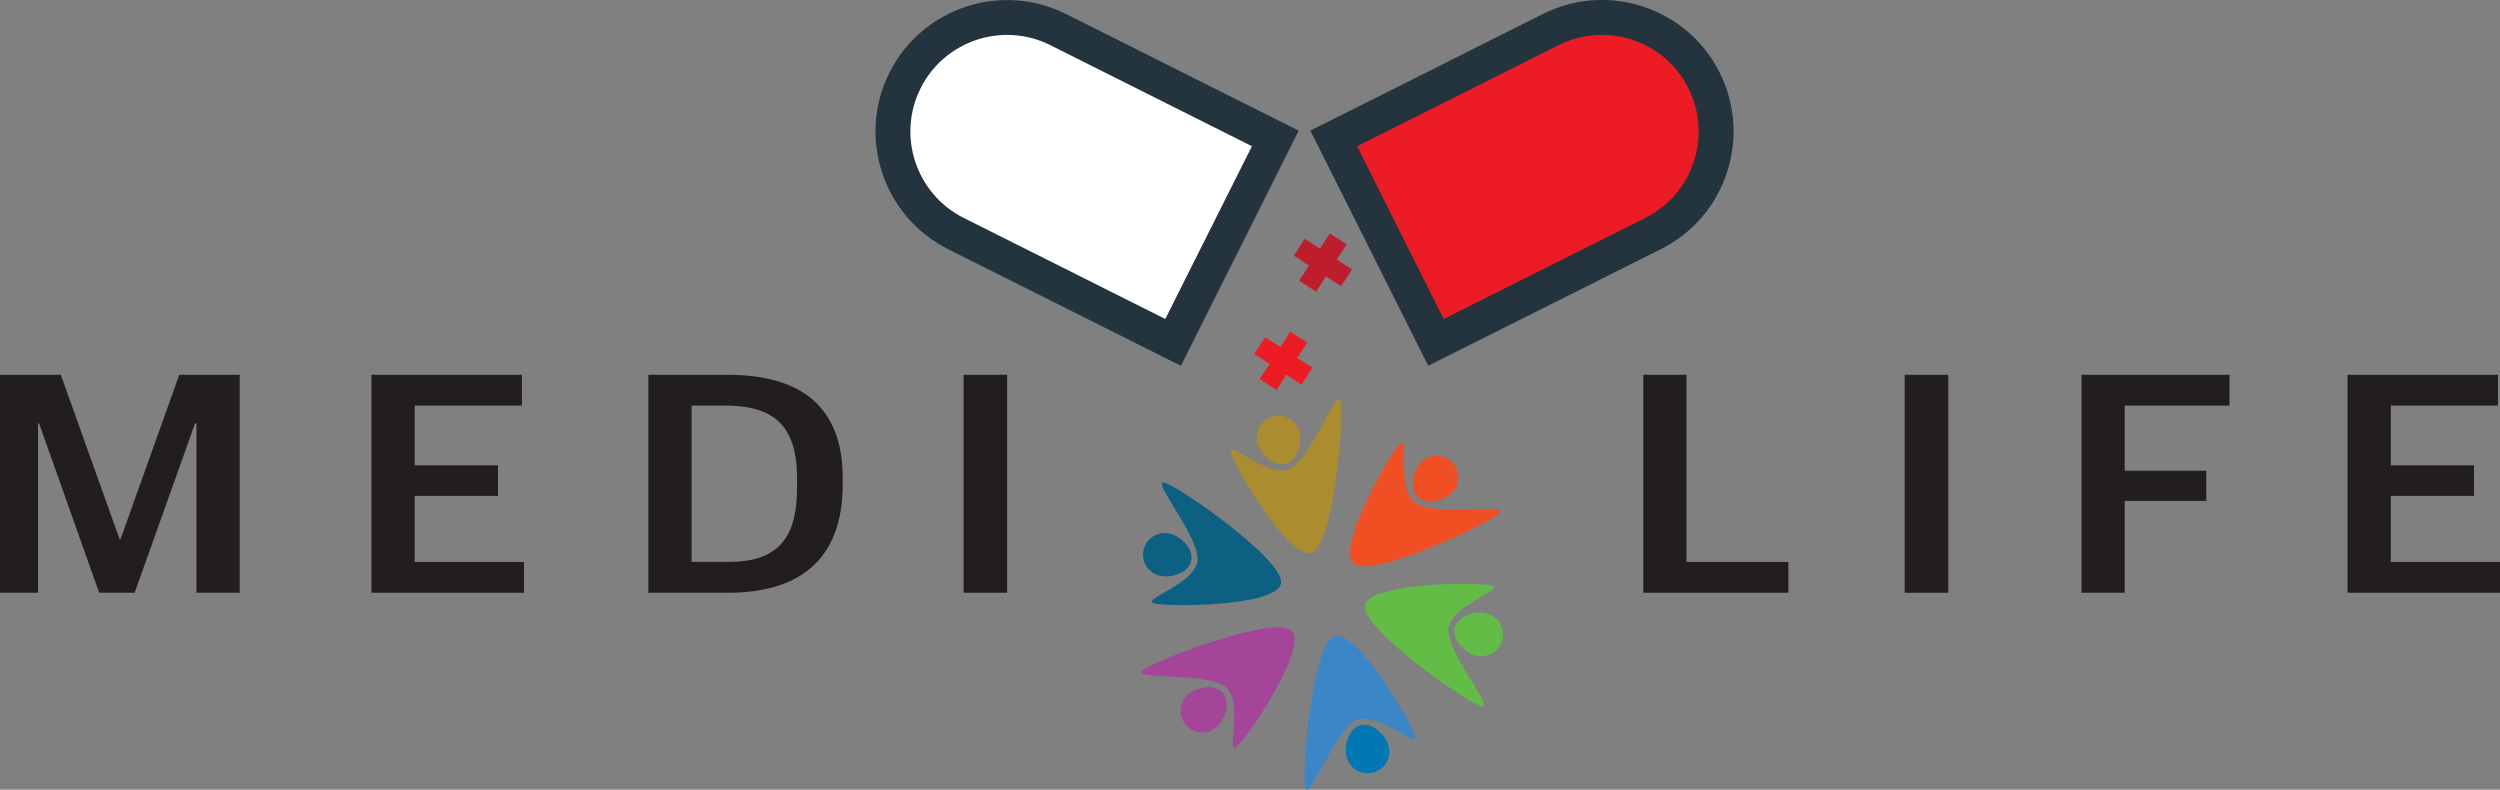 <?xml version="1.0" encoding="UTF-8"?>
<svg id="_레이어_2" data-name="레이어 2" xmlns="http://www.w3.org/2000/svg" viewBox="0 0 449.73 142.06">
  <rect x="0" y="0" width="449.73" height="142.06" fill="#808080" stroke="none"/>
  <defs>
    <style>
      .cls-1 {
        fill: #0c6183;
      }

      .cls-2 {
        fill: #fff;
      }

      .cls-3 {
        fill: #221e1f;
      }

      .cls-4 {
        fill: #ab8d2f;
      }

      .cls-5 {
        fill: #f04f23;
      }

      .cls-6 {
        fill: #3a86c7;
      }

      .cls-7 {
        fill: #0177b4;
      }

      .cls-8 {
        fill: #23343f;
      }

      .cls-9 {
        fill: #a4459a;
      }

      .cls-10 {
        fill: #be1d2c;
      }

      .cls-11 {
        fill: #63bc46;
      }

      .cls-12 {
        fill: #ed1b23;
      }
    </style>
  </defs>
  <g id="Layer_1" data-name="Layer 1">
    <g>
      <path class="cls-12" d="m239.93,24.9l39.08-19.59c10.13-5.08,22.46-.98,27.54,9.15h0c5.08,10.13.98,22.46-9.15,27.54l-39.08,19.59-18.39-36.69Z"/>
      <path class="cls-8" d="m309.35,13.06c5.85,11.66,1.11,25.91-10.55,31.75l-41.88,20.99-21.2-42.31,41.88-20.99c11.66-5.85,25.91-1.11,31.75,10.55Zm-49.64,44.32l36.27-18.18c8.57-4.29,12.05-14.76,7.75-23.33-4.29-8.57-14.76-12.05-23.33-7.75l-36.27,18.18,15.58,31.08Z"/>
    </g>
    <g>
      <path class="cls-2" d="m229.42,24.9l-39.08-19.59c-10.13-5.08-22.46-.98-27.54,9.15h0c-5.08,10.13-.98,22.46,9.15,27.54l39.08,19.59,18.39-36.69Z"/>
      <path class="cls-8" d="m191.75,2.51l41.88,20.99-21.2,42.31-41.88-20.99c-11.66-5.85-16.4-20.09-10.55-31.75,5.85-11.66,20.09-16.4,31.75-10.55Zm33.46,23.79l-36.27-18.18c-8.57-4.29-19.03-.82-23.33,7.75-4.29,8.57-.82,19.03,7.75,23.33l36.27,18.18,15.58-31.08Z"/>
    </g>
    <polygon class="cls-12" points="232.1 59.68 230.33 62.43 227.59 60.66 225.63 63.69 228.38 65.46 226.61 68.2 229.64 70.16 231.41 67.42 234.15 69.19 236.11 66.15 233.37 64.38 235.14 61.64 232.1 59.68"/>
    <polygon class="cls-10" points="239.22 41.99 237.45 44.73 234.7 42.96 232.75 45.99 235.49 47.77 233.72 50.51 236.75 52.47 238.52 49.72 241.27 51.49 243.22 48.46 240.48 46.69 242.25 43.95 239.22 41.99"/>
    <g>
      <path class="cls-3" d="m0,67.42h10.94l10.56,29.55h.19l10.56-29.55h10.87v39.21h-7.78v-30.47h-.25l-10.87,30.47h-6.38l-10.81-30.47h-.19v30.47H0v-39.21Z"/>
      <path class="cls-3" d="m66.82,67.42h27.06v5.54h-19.28v10.75h14.98v5.49h-14.98v11.89h19.66v5.54h-27.44v-39.21Z"/>
      <path class="cls-3" d="m116.64,67.42h14.22c13.28,0,20.74,5.77,20.74,18.58v1.14c0,12.58-6.76,19.49-20.67,19.49h-14.29v-39.21Zm14.35,33.67c8.47,0,12.39-3.77,12.39-13.26v-1.89c0-9.89-4.74-12.98-12.96-12.98h-6.01v28.12h6.57Z"/>
      <path class="cls-3" d="m173.34,67.42h7.84v39.21h-7.84v-39.21Z"/>
      <path class="cls-3" d="m295.61,67.42h7.78v33.67h18.33v5.54h-26.11v-39.21Z"/>
      <path class="cls-3" d="m342.64,67.42h7.84v39.21h-7.84v-39.21Z"/>
      <path class="cls-3" d="m374.44,67.42h26.62v5.54h-18.84v11.72h14.67v5.43h-14.67v16.52h-7.78v-39.21Z"/>
      <path class="cls-3" d="m422.3,67.42h27.06v5.54h-19.28v10.75h14.98v5.49h-14.98v11.89h19.66v5.54h-27.44v-39.21Z"/>
    </g>
    <g>
      <path class="cls-11" d="m266.54,127.08c-2.61-.66-22-14.16-20.97-18.23,1.02-4.07,20.12-4.17,22.73-3.51,2.61.66-6.65,3.24-7.67,7.31-1.02,4.07,8.52,15.09,5.91,14.44Z"/>
      <path class="cls-11" d="m265.52,117.9c-2.09-.53-4.34-2.89-3.81-4.98.53-2.09,3.63-3.11,5.71-2.58,2.09.53,3.36,2.65,2.83,4.74-.53,2.09-2.65,3.36-4.73,2.83Z"/>
    </g>
    <g>
      <path class="cls-5" d="m269.71,92.29c-1.87,1.93-23.26,11.97-26.27,9.05s6.45-19.51,8.32-21.44c1.87-1.93-.52,7.38,2.49,10.3s17.33.17,15.46,2.1Z"/>
      <path class="cls-5" d="m261.24,88.59c-1.5,1.55-4.67,2.31-6.22.81-1.55-1.5-.88-4.69.62-6.24,1.5-1.55,3.97-1.58,5.52-.08s1.58,3.97.08,5.52Z"/>
    </g>
    <g>
      <path class="cls-4" d="m241.16,72.16c.74,2.59-1.27,26.13-5.3,27.28s-13.67-15.34-14.41-17.93c-.74-2.59,6.13,4.14,10.16,2.99,4.03-1.15,8.81-14.93,9.55-12.34Z"/>
      <path class="cls-4" d="m233.72,77.63c.59,2.07-.34,5.2-2.41,5.79-2.07.59-4.51-1.58-5.1-3.66-.59-2.07.61-4.23,2.69-4.82s4.23.61,4.82,2.69Z"/>
    </g>
    <g>
      <path class="cls-1" d="m209.45,86.81c2.61.66,22,14.16,20.97,18.23s-20.12,4.17-22.73,3.51c-2.61-.66,6.65-3.24,7.67-7.3,1.02-4.07-8.52-15.09-5.91-14.44Z"/>
      <path class="cls-1" d="m210.47,96c2.09.53,4.34,2.89,3.81,4.98-.53,2.09-3.63,3.11-5.71,2.58-2.09-.53-3.36-2.65-2.83-4.73.53-2.09,2.65-3.36,4.73-2.83Z"/>
    </g>
    <g>
      <path class="cls-6" d="m234.83,141.74c-.74-2.59,1.27-26.13,5.3-27.28s13.67,15.34,14.41,17.93c.74,2.59-6.13-4.14-10.16-2.99-4.03,1.15-8.81,14.93-9.55,12.34Z"/>
      <path class="cls-7" d="m242.27,136.26c-.59-2.07.34-5.2,2.41-5.79,2.07-.59,4.51,1.58,5.09,3.66.59,2.07-.61,4.23-2.69,4.82-2.07.59-4.23-.61-4.82-2.69Z"/>
    </g>
    <g>
      <path class="cls-9" d="m205.54,120.62c2.01-1.79,24.1-10.19,26.88-7.05,2.78,3.14-7.9,18.97-9.91,20.76-2.01,1.79,1.07-7.32-1.71-10.45-2.78-3.14-17.27-1.47-15.26-3.25Z"/>
      <path class="cls-9" d="m213.7,124.95c1.61-1.43,4.83-1.95,6.26-.34,1.43,1.61.53,4.75-1.09,6.18-1.61,1.43-4.08,1.28-5.51-.33-1.43-1.61-1.28-4.08.33-5.51Z"/>
    </g>
  </g>
</svg>